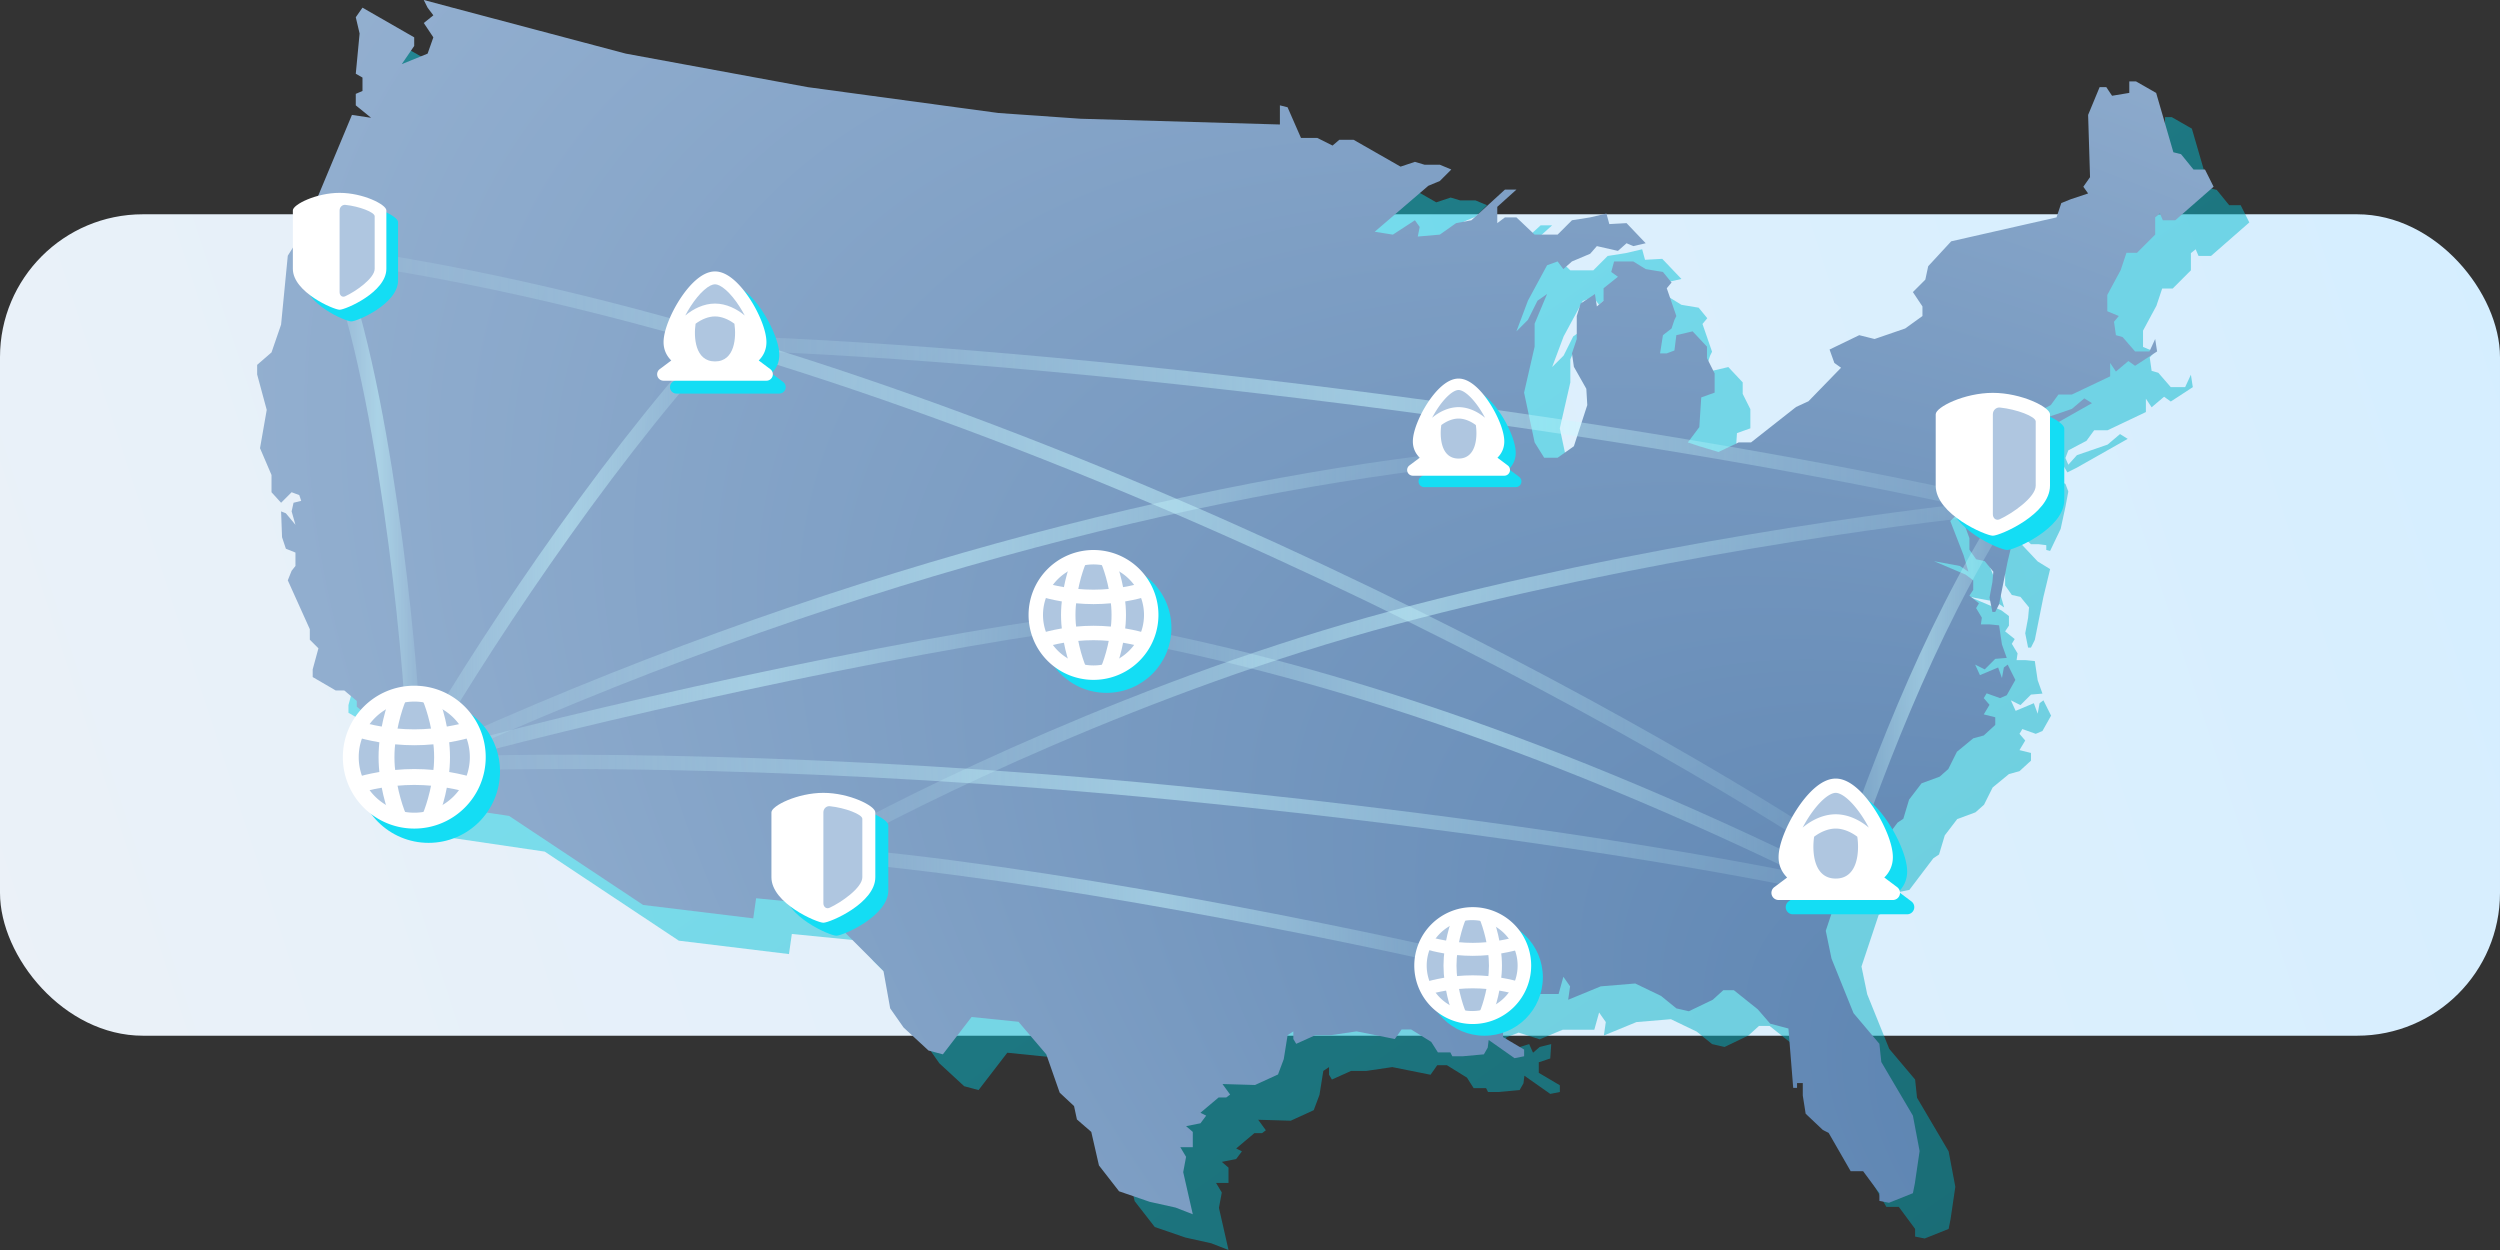 <svg width="350" height="175" fill="none" xmlns="http://www.w3.org/2000/svg"><rect width="100%" height="100%" fill="#333333" stroke="none"/><rect y="30" width="350" height="115" rx="20" fill="url(#a)"/><path opacity=".5" d="m306.86 18.005 2.413 8.312 1.072.268 1.743 2.145h1.609l1.207 2.413-5.363 4.693h-1.743l-.402-.938-.67.536v2.413l-2.548 2.547h-1.475l-.804 2.414-1.877 3.485v2.28l1.609.67-.67.804.268 1.877.938.268 1.743 2.011h2.011l.805-1.742.268 1.742-3.084 2.011-.938-.67-1.743 1.475-.805-1.207v1.877l-5.362 2.548h-1.877l-1.073 1.474-2.547 1.341-.403 1.073.403.938 1.206-1.34 4.291-1.475 1.742-1.475 1.073.67-7.106 4.022-1.34.67-.939-1.608-.938 2.547 1.608.67.403 1.073-.403 2.145-.67 3.084-1.475 3.083-.536-.134v-.67l-1.072-.134h-1.073l-1.475-1.34.268 1.474 2.145 2.28 1.743 1.072-.938 3.888-1.207 6.033-.536 1.072h-.402l-.402-2.01.402-2.146.134-1.475-1.207-1.474-1.206-.269-.939-1.34v-1.609l-.536-1.475V77.13l.536-.67-.536-1.475v.939l-2.145 2.01 1.877 4.827.67 2.28-1.207-.805-3.619-.67 4.424 1.877 1.072.804v1.34l-.536.805 1.341 1.073-.402.67.804 1.34-.134.94h1.207l1.34.133.402 2.682.671 1.877-1.609.134-1.475 1.475-1.341-.67.671 1.474 2.547-1.073.536 1.475.269-1.475.536-.402 1.072 2.145-1.206 2.145-.939.403-1.877-.671-.402.671.805.938-.805 1.341 1.609.402v1.073l-1.609 1.474-1.475.403-2.279 1.876-1.206 2.414-1.207 1.072-2.547.939-1.743 2.279-.805 2.681-.804.537-3.352 4.424-3.352.67.537 2.145-1.475.671-2.413 7.239.804 3.888 3.084 7.642 3.62 4.291.268 2.547 4.424 7.508.938 4.96-.67 4.559-.268 1.34-3.352 1.341-1.34-.268v-1.073l-2.28-3.083h-1.743l-3.083-5.363-.805-.402-2.413-2.279-.402-2.548v-1.743h-.804v.671h-.537l-.67-8.312-2.547-.671-1.743-2.011-3.352-2.681h-1.475l-1.475 1.34-3.351 1.609-1.743-.402-2.145-1.743-3.62-1.743-4.827.402-4.558 1.877.268-1.877-.938-1.34-.671 2.413h-4.424l-3.218 1.341-2.949-.939-1.743.671v.938l1.072.67 2.146-.67.536 1.207.938-.805 1.609-.402-.134 2.011-1.609.536v1.475l2.95 1.743v.939l-1.341.268-3.62-2.548-.134 1.073-.536.938-2.95.269h-1.474l-.269-.537h-1.742l-.939-1.474-2.815-1.743h-1.341l-.939 1.34-5.362-1.072-3.62.536h-2.145l-2.682 1.207-.402-.671v-1.072l-.804.536-.537 3.352-.804 2.145-3.218 1.475-4.558-.134 1.073 1.474-.537.403h-1.072l-2.548 2.145.805.402-.805 1.072-2.011.403.939.804v2.145h-1.743l.804 1.341-.402 2.145 1.341 5.899-2.413-.938-3.62-.805-4.291-1.475-2.815-3.62-1.073-4.692-2.011-1.743-.402-1.877-2.011-1.877-1.877-5.363-3.888-4.558-6.569-.67-4.022 5.228-2.011-.536-3.486-3.218-1.877-2.681-.939-5.229-6.435-6.435-1.877-2.815-9.519-.939-.402 2.816-15.418-1.877-18.77-12.469-12.736-1.877.134-4.022-3.486-5.363h-1.34l.133-1.609-.938-.938-.805.402-2.279-1.877v-.804l-1.743-1.475h-1.206l-3.218-1.877v-1.073l.804-2.949-1.206-1.207v-1.474l-3.084-6.838.537-1.34.536-.671v-1.877l-1.34-.536-.537-1.61-.134-3.619.67.268 1.34 1.609-.535-1.877.268-1.207 1.072-.268-.268-.804-1.072-.402-1.475 1.474-1.341-1.474v-2.414l-1.609-3.754.939-5.362L41 57.422V56.08l2.011-1.742 1.34-3.889.94-9.652 1.608-2.548.938-.536v-1.207l6.436-15.418 2.681.402-2.145-1.742v-1.61l.939-.401V15.86l-.939-.537.536-5.63-.536-2.28.939-1.34 7.24 4.156v1.206l-1.743 2.548 3.62-1.475.804-2.28-1.34-2.01 1.34-1.073-.805-1.072L64.328 5l4.022 1.073 24.267 6.435L118.09 17.2l26.68 3.62 11.53.805 27.886.804v-2.681l1.073.268 1.877 4.29h2.279l2.145 1.072.938-.804h2.011l6.57 3.754 2.011-.67 1.341.402h2.145l1.609.67-1.609 1.61-1.609.67-7.508 6.435 2.547.402 3.084-2.011.67.938-.268 1.341 3.084-.268 2.279-1.609 2.145-.402 4.692-4.29h1.609l-2.681 2.413v2.28l1.072-.805h1.609l2.548 2.413h3.217l2.011-2.011 2.548-.402 2.279-.536.402 1.474 2.413-.134 2.682 2.816-1.743.402-.939-.402-1.206 1.072-2.95-.67-.938 1.072-2.548 1.073-1.206 1.072-.805-1.072-1.475.536-2.681 4.96-1.609 4.291 1.609-1.609.939-1.877.402-.804 1.34-.939-1.742 4.157v3.217l-1.475 6.435 1.475 6.972 1.34 2.145h1.877l2.279-1.609 1.877-5.765-.134-2.279-1.743-3.083-.268-1.877.671-2.011v-3.218l.536-1.743 2.011-1.34.268 1.742.939-.804v-1.743l2.011-1.609-.939-.67.402-1.475h2.682l1.743 1.072 2.413.403 1.207 1.474-.671.805 1.341 3.888-.268.536-.402 1.207-1.207.938-.402 2.548h.938l1.073-.403.268-2.145 2.279-.536 2.011 2.145v1.609l1.073 2.145v2.681l-1.877.67-.268 4.157-1.609 2.145 1.609.536 2.681.805 2.815-1.34h1.743l6.302-4.962 1.742-.804 4.559-4.692-.939-.67-.67-1.878 4.156-2.01 2.145.536 4.29-1.475 2.414-1.743v-1.34l-1.341-2.012 1.743-1.743.402-1.877 3.218-3.486 14.747-3.351.671-2.011 1.34-.537 2.414-.804-.671-.939.939-1.34-.268-8.715 1.609-3.888h.938l.804 1.207 2.414-.402v-1.61h.938l2.816 1.61z" fill="url(#b)"/><path d="m301.86 13.005 2.413 8.312 1.072.268 1.743 2.145h1.609l1.207 2.413-5.363 4.693h-1.743l-.402-.938-.67.536v2.413l-2.548 2.547h-1.475l-.804 2.414-1.877 3.485v2.28l1.609.67-.67.804.268 1.877.938.268 1.743 2.011h2.011l.805-1.742.268 1.742-3.084 2.011-.938-.67-1.743 1.475-.805-1.207v1.877l-5.362 2.548h-1.877l-1.073 1.474-2.547 1.341-.403 1.073.403.938 1.206-1.34 4.291-1.475 1.742-1.475 1.073.67-7.106 4.022-1.34.67-.939-1.608-.938 2.547 1.608.67.403 1.073-.403 2.145-.67 3.084-1.475 3.083-.536-.134v-.67l-1.072-.134h-1.073l-1.475-1.34.268 1.474 2.145 2.28 1.743 1.072-.938 3.888-1.207 6.033-.536 1.072h-.402l-.402-2.01.402-2.146.134-1.475-1.207-1.474-1.206-.269-.939-1.34v-1.609l-.536-1.475V72.13l.536-.67-.536-1.475v.939l-2.145 2.01 1.877 4.827.67 2.28-1.207-.805-3.619-.67 4.424 1.877 1.072.804v1.34l-.536.805 1.341 1.073-.402.67.804 1.34-.134.94h1.207l1.34.133.402 2.682.671 1.877-1.609.134-1.475 1.475-1.341-.67.671 1.474 2.547-1.073.536 1.475.269-1.475.536-.402 1.072 2.145-1.206 2.145-.939.403-1.877-.67-.402.67.805.938-.805 1.341 1.609.402v1.073l-1.609 1.474-1.475.403-2.279 1.876-1.206 2.414-1.207 1.072-2.547.939-1.743 2.279-.805 2.681-.804.537-3.352 4.424-3.352.67.537 2.145-1.475.671-2.413 7.239.804 3.888 3.084 7.642 3.62 4.291.268 2.547 4.424 7.508.938 4.96-.67 4.559-.268 1.34-3.352 1.341-1.34-.268v-1.073l-2.28-3.083h-1.743l-3.083-5.363-.805-.402-2.413-2.279-.402-2.548v-1.743h-.804v.671h-.537l-.67-8.312-2.547-.671-1.743-2.011-3.352-2.681h-1.475l-1.475 1.34-3.351 1.609-1.743-.402-2.145-1.743-3.62-1.743-4.827.402-4.558 1.877.268-1.877-.938-1.34-.671 2.413h-4.424l-3.218 1.341-2.949-.939-1.743.671v.938l1.072.67 2.146-.67.536 1.207.938-.805 1.609-.402-.134 2.011-1.609.536v1.475l2.95 1.743v.939l-1.341.268-3.62-2.548-.134 1.073-.536.938-2.95.269h-1.474l-.269-.537h-1.742l-.939-1.474-2.815-1.743h-1.341l-.939 1.34-5.362-1.072-3.62.536h-2.145l-2.682 1.207-.402-.671v-1.072l-.804.536-.537 3.352-.804 2.145-3.218 1.475-4.558-.134 1.073 1.474-.537.403h-1.072l-2.548 2.145.805.402-.805 1.072-2.011.403.939.804v2.145h-1.743l.804 1.341-.402 2.145 1.341 5.899-2.413-.938-3.62-.805-4.291-1.475-2.815-3.62-1.073-4.692-2.011-1.743-.402-1.877-2.011-1.877-1.877-5.363-3.888-4.558-6.569-.67-4.022 5.228-2.011-.536-3.486-3.218-1.877-2.681-.939-5.229-6.435-6.435-1.877-2.815-9.519-.939-.402 2.816-15.418-1.877-18.77-12.469-12.736-1.877.134-4.022-3.486-5.363h-1.34l.133-1.609-.938-.938-.805.402-2.279-1.877v-.804L48.2 96.664h-1.206l-3.218-1.877v-1.073l.804-2.949-1.206-1.207v-1.474l-3.084-6.838.537-1.34.536-.671v-1.877l-1.34-.536-.537-1.61-.134-3.619.67.268 1.34 1.609-.535-1.877.268-1.207 1.072-.268-.268-.804-1.072-.402-1.475 1.474-1.341-1.474v-2.414l-1.609-3.754.939-5.362L36 52.422V51.08l2.011-1.742 1.34-3.889.94-9.652 1.608-2.548.938-.536v-1.207l6.436-15.418 2.681.402-2.145-1.742v-1.61l.939-.401V10.86l-.939-.537.536-5.63-.536-2.28.939-1.34 7.24 4.156v1.206l-1.743 2.548 3.62-1.475.804-2.28-1.34-2.01 1.34-1.073-.805-1.072L59.328 0l4.022 1.073 24.267 6.435L113.09 12.2l26.68 3.62 11.53.805 27.886.804v-2.681l1.073.268 1.877 4.29h2.279l2.145 1.072.938-.804h2.011l6.57 3.754 2.011-.67 1.341.402h2.145l1.609.67-1.609 1.61-1.609.67-7.508 6.435 2.547.402 3.084-2.011.67.938-.268 1.341 3.084-.268 2.279-1.609 2.145-.402 4.692-4.29h1.609l-2.681 2.413v2.28l1.072-.805h1.609l2.548 2.413h3.217l2.011-2.011 2.548-.402 2.279-.537.402 1.475 2.413-.134 2.682 2.816-1.743.402-.939-.402-1.206 1.072-2.95-.67-.938 1.072-2.548 1.073-1.206 1.072-.805-1.072-1.475.536-2.681 4.96-1.609 4.291 1.609-1.609.939-1.877.402-.804 1.34-.939-1.742 4.157v3.217l-1.475 6.435 1.475 6.972 1.34 2.145h1.877l2.279-1.609 1.877-5.765-.134-2.279-1.743-3.083-.268-1.877.671-2.011v-3.218l.536-1.743 2.011-1.34.268 1.742.939-.804v-1.743l2.011-1.609-.939-.67.402-1.475h2.682l1.743 1.072 2.413.403 1.207 1.474-.671.805 1.341 3.888-.268.536-.402 1.207-1.207.938-.402 2.548h.938l1.073-.403.268-2.145 2.279-.536 2.011 2.145v1.609l1.073 2.145v2.681l-1.877.67-.268 4.157-1.609 2.145 1.609.536 2.681.805 2.815-1.34h1.743l6.302-4.962 1.742-.804 4.559-4.692-.939-.67-.67-1.878 4.156-2.01 2.145.536 4.29-1.475 2.414-1.743v-1.34l-1.341-2.012 1.743-1.743.402-1.877 3.218-3.486 14.747-3.351.671-2.011 1.34-.537 2.414-.804-.671-.939.939-1.34-.268-8.715 1.609-3.888h.938l.804 1.207 2.414-.402v-1.61h.938l2.816 1.61z" fill="url(#c)"/><path fill-rule="evenodd" clip-rule="evenodd" d="M49.647 35.01c83.407 12.431 173.349 60.952 207.902 83.654l-1.098 1.672C222.004 97.704 132.346 49.358 49.353 36.989l.294-1.978z" fill="url(#d)"/><path fill-rule="evenodd" clip-rule="evenodd" d="M164.402 111.995c-48.753-4.795-89.571-4.661-103.855-3.996l-.093-1.998c14.382-.669 55.297-.801 104.144 4.004 48.83 4.803 82.409 11.009 93.13 13.521l-.456 1.948c-10.612-2.488-44.1-8.682-92.87-13.479z" fill="url(#e)"/><path fill-rule="evenodd" clip-rule="evenodd" d="M115.078 118.503c30.878 2.406 74.305 11.354 92.15 15.523l-.455 1.948c-17.822-4.164-61.129-13.083-91.851-15.477l.156-1.994z" fill="url(#f)"/><path fill-rule="evenodd" clip-rule="evenodd" d="M206.106 64.995c-37.391 3.988-89.786 16.459-146.188 42.414l-.836-1.817c56.598-26.045 109.203-38.575 146.812-42.586l.212 1.989z" fill="url(#g)"/><path fill-rule="evenodd" clip-rule="evenodd" d="M154.174 87.015c25.597 4.517 59.187 14.048 102.769 35.588l-.886 1.793c-43.418-21.459-76.828-30.928-102.231-35.411l.348-1.97z" fill="url(#h)"/><path fill-rule="evenodd" clip-rule="evenodd" d="M101.032 47c47.561 1.502 126.125 11.01 179.189 23.025l-.442 1.95C226.843 59.99 148.407 50.498 100.968 49l.064-2z" fill="url(#i)"/><path fill-rule="evenodd" clip-rule="evenodd" d="M54.383 76.13c-1.748-13.364-4.363-27.903-7.827-37.8l1.888-.66c3.536 10.102 6.171 24.814 7.923 38.2C58.119 89.263 59 101.437 59 106.5h-2c0-4.937-.869-17.013-2.617-30.37z" fill="url(#j)"/><path fill-rule="evenodd" clip-rule="evenodd" d="M57.13 106.507c8.523-15.04 26.065-41.608 42.132-59.182l1.476 1.35C84.805 66.1 67.348 92.533 58.87 107.493l-1.74-.986z" fill="url(#k)"/><path fill-rule="evenodd" clip-rule="evenodd" d="M256.055 124.174c4.999-14.497 12.531-35.601 24.102-53.713l1.686 1.077c-11.429 17.889-18.897 38.785-23.898 53.288l-1.89-.652z" fill="url(#l)"/><path fill-rule="evenodd" clip-rule="evenodd" d="M57.225 106.038c24.54-7.01 68.087-16.522 94.142-20.03l.266 1.983c-25.945 3.493-69.398 12.982-93.858 19.97l-.55-1.923z" fill="url(#m)"/><path fill-rule="evenodd" clip-rule="evenodd" d="M194.742 85.534c34.467-9.218 71.124-14.193 85.163-15.53l.19 1.991c-13.961 1.33-50.504 6.289-84.837 15.47-34.297 9.173-66.817 25.101-78.763 31.904l-.99-1.738c12.054-6.864 44.734-22.87 79.237-32.097z" fill="url(#n)"/><circle cx="60" cy="108" r="10" fill="#14DDF4"/><circle cx="57.815" cy="105.815" r="8.333" fill="#AFC6E0"/><path fill-rule="evenodd" clip-rule="evenodd" d="M58 98.222a7.778 7.778 0 1 0 0 15.556 7.778 7.778 0 0 0 0-15.556zM48 106c0-5.523 4.477-10 10-10s10 4.477 10 10-4.477 10-10 10-10-4.477-10-10z" fill="#fff"/><path fill-rule="evenodd" clip-rule="evenodd" d="M50.574 101.057c1.008.336 4.001 1.054 7.426 1.054s6.418-.718 7.426-1.054l.703 2.108c-1.213.404-4.443 1.168-8.129 1.168s-6.916-.764-8.13-1.168l.704-2.108z" fill="#fff"/><path fill-rule="evenodd" clip-rule="evenodd" d="M60.778 106c0-3.365-1.063-6.695-1.577-7.896l2.042-.875C61.84 98.621 63 102.254 63 106c0 3.746-1.16 7.379-1.757 8.771l-2.042-.875c.514-1.201 1.577-4.531 1.577-7.896zM53 106c0-3.746 1.16-7.379 1.756-8.771l2.043.875c-.514 1.2-1.577 4.531-1.577 7.896s1.063 6.695 1.577 7.896l-2.043.875C54.16 113.379 53 109.746 53 106z" fill="#fff"/><path fill-rule="evenodd" clip-rule="evenodd" d="M50.574 110.943c1.008-.336 4.001-1.054 7.426-1.054s6.418.718 7.426 1.054l.703-2.108c-1.213-.404-4.443-1.168-8.129-1.168s-6.916.764-8.13 1.168l.704 2.108z" fill="#fff"/><path d="M281 57c-4 0-8 2-8 3v10c0 4 7 7 8 7s8-3 8-7V60c0-1-4-3-8-3z" fill="#14DDF4"/><path d="M279 55c-4 0-8 2-8 3v10c0 4 7 7 8 7s8-3 8-7V58c0-1-4-3-8-3z" fill="#fff"/><path d="M279 58v14c0 .552.445.928.947.7 1.78-.81 5.053-3.082 5.053-4.7v-9c0-.698-2.663-1.7-5.002-1.945-.549-.057-.998.392-.998.945z" fill="#AFC6E0"/><path fill-rule="evenodd" clip-rule="evenodd" d="M259 111c-1.117 0-2.162.633-3.021 1.391-.886.782-1.724 1.829-2.443 2.941a19.835 19.835 0 0 0-1.795 3.475c-.44 1.123-.741 2.26-.741 3.193 0 1.205.484 2.142 1.197 2.852L250.4 126.2a1 1 0 0 0 .6 1.8h16a1 1 0 0 0 .6-1.8l-1.797-1.348c.713-.71 1.197-1.647 1.197-2.852 0-.933-.301-2.07-.741-3.193a19.897 19.897 0 0 0-1.794-3.475c-.72-1.112-1.558-2.159-2.444-2.941-.858-.758-1.904-1.391-3.021-1.391z" fill="#14DDF4"/><path fill-rule="evenodd" clip-rule="evenodd" d="M257 109c-1.117 0-2.162.633-3.021 1.391-.886.782-1.724 1.829-2.443 2.941a19.835 19.835 0 0 0-1.795 3.475c-.44 1.123-.741 2.26-.741 3.193 0 1.205.484 2.142 1.197 2.852L248.4 124.2a1 1 0 0 0 .6 1.8h16a1 1 0 0 0 .6-1.8l-1.797-1.348c.713-.71 1.197-1.647 1.197-2.852 0-.933-.301-2.07-.741-3.193a19.897 19.897 0 0 0-1.794-3.475c-.72-1.112-1.558-2.159-2.444-2.941-.858-.758-1.904-1.391-3.021-1.391z" fill="#fff"/><path fill-rule="evenodd" clip-rule="evenodd" d="M257 116c1.016 0 2.1.446 3.022 1.139.304 2.038.106 5.852-3.011 5.861h-.021c-3.118-.008-3.315-3.823-3.012-5.861.923-.693 2.006-1.139 3.022-1.139zm4.629-.137c-.257-.489-.54-.976-.843-1.445-.656-1.013-1.381-1.903-2.088-2.528-.735-.648-1.315-.89-1.698-.89-.382 0-.962.242-1.698.89-.707.625-1.431 1.515-2.087 2.528a18.75 18.75 0 0 0-.844 1.445c1.231-1.041 2.888-1.863 4.629-1.863 1.741 0 3.398.822 4.629 1.863z" fill="#AFC6E0"/><circle cx="154.909" cy="87.909" r="9.091" fill="#14DDF4"/><circle cx="152.923" cy="85.922" r="7.576" fill="#AFC6E0"/><path fill-rule="evenodd" clip-rule="evenodd" d="M153.091 79.02a7.071 7.071 0 1 0 0 14.142 7.071 7.071 0 0 0 0-14.142zM144 86.09a9.09 9.09 0 0 1 9.091-9.09 9.09 9.09 0 1 1 0 18.182A9.09 9.09 0 0 1 144 86.09z" fill="#fff"/><path fill-rule="evenodd" clip-rule="evenodd" d="M146.34 81.597c.917.306 3.637.958 6.751.958 3.114 0 5.834-.652 6.751-.958l.639 1.917c-1.103.367-4.039 1.062-7.39 1.062s-6.287-.695-7.39-1.062l.639-1.917z" fill="#fff"/><path fill-rule="evenodd" clip-rule="evenodd" d="M155.616 86.09c0-3.058-.966-6.086-1.433-7.177l1.856-.796c.543 1.266 1.597 4.568 1.597 7.974 0 3.405-1.054 6.708-1.597 7.974l-1.856-.796c.467-1.092 1.433-4.12 1.433-7.178zm-7.071 0c0-3.405 1.055-6.707 1.597-7.973l1.857.796c-.468 1.091-1.433 4.119-1.433 7.178s.965 6.087 1.433 7.178l-1.857.795c-.542-1.265-1.597-4.568-1.597-7.973z" fill="#fff"/><path fill-rule="evenodd" clip-rule="evenodd" d="M146.34 90.585c.917-.306 3.637-.958 6.751-.958 3.114 0 5.834.652 6.751.958l.639-1.917c-1.103-.367-4.039-1.062-7.39-1.062s-6.287.695-7.39 1.062l.639 1.917z" fill="#fff"/><path d="M117.091 112.818c-3.636 0-7.273 1.819-7.273 2.728v9.091c0 3.636 6.364 6.363 7.273 6.363.909 0 7.273-2.727 7.273-6.363v-9.091c0-.909-3.637-2.728-7.273-2.728z" fill="#14DDF4"/><path d="M115.273 111c-3.637 0-7.273 1.818-7.273 2.727v9.091c0 3.637 6.364 6.364 7.273 6.364.909 0 7.272-2.727 7.272-6.364v-9.091c0-.909-3.636-2.727-7.272-2.727z" fill="#fff"/><path d="M115.273 113.727v12.727c0 .502.404.844.861.636 1.618-.735 4.593-2.801 4.593-4.272v-8.182c0-.634-2.42-1.545-4.547-1.768-.499-.052-.907.357-.907.859z" fill="#AFC6E0"/><path fill-rule="evenodd" clip-rule="evenodd" d="M101.9 39.8c-1.005 0-1.946.57-2.719 1.252-.797.703-1.552 1.646-2.199 2.646a17.916 17.916 0 0 0-1.615 3.129c-.396 1.01-.667 2.033-.667 2.873 0 1.084.435 1.927 1.077 2.567L94.16 53.48a.9.9 0 0 0 .54 1.62h14.4a.901.901 0 0 0 .54-1.62l-1.617-1.213c.642-.64 1.077-1.482 1.077-2.567 0-.84-.271-1.863-.667-2.873a17.852 17.852 0 0 0-1.615-3.129c-.647-1-1.401-1.943-2.199-2.647-.773-.681-1.713-1.251-2.719-1.251z" fill="#14DDF4"/><path fill-rule="evenodd" clip-rule="evenodd" d="M100.1 38c-1.005 0-1.946.57-2.719 1.252-.797.703-1.552 1.646-2.199 2.646a17.92 17.92 0 0 0-1.615 3.129c-.396 1.01-.667 2.033-.667 2.873 0 1.085.435 1.927 1.077 2.567L92.36 51.68a.9.9 0 0 0 .54 1.62h14.4a.901.901 0 0 0 .54-1.62l-1.617-1.213c.642-.64 1.077-1.482 1.077-2.567 0-.84-.271-1.863-.667-2.873a17.857 17.857 0 0 0-1.615-3.129c-.647-1-1.401-1.943-2.199-2.646-.773-.682-1.713-1.252-2.719-1.252z" fill="#fff"/><path fill-rule="evenodd" clip-rule="evenodd" d="M100.1 44.3c.915 0 1.89.402 2.72 1.025.273 1.834.095 5.267-2.71 5.275h-.019c-2.806-.008-2.984-3.441-2.71-5.276.83-.622 1.805-1.024 2.719-1.024zm4.166-.123c-.231-.44-.486-.88-.759-1.3-.59-.913-1.242-1.714-1.879-2.276-.662-.584-1.183-.801-1.528-.801-.344 0-.866.217-1.528.801-.637.562-1.288 1.363-1.879 2.275-.273.422-.528.86-.759 1.3 1.108-.937 2.6-1.676 4.166-1.676 1.567 0 3.058.74 4.166 1.677z" fill="#AFC6E0"/><circle cx="207.818" cy="136.819" r="8.182" fill="#14DDF4"/><circle cx="206.03" cy="135.03" r="6.818" fill="#AFC6E0"/><path fill-rule="evenodd" clip-rule="evenodd" d="M206.182 128.818a6.364 6.364 0 1 0 0 12.727 6.364 6.364 0 0 0 0-12.727zM198 135.182a8.182 8.182 0 0 1 8.182-8.182 8.182 8.182 0 0 1 8.182 8.182 8.182 8.182 0 0 1-8.182 8.182 8.182 8.182 0 0 1-8.182-8.182z" fill="#fff"/><path fill-rule="evenodd" clip-rule="evenodd" d="M200.106 131.138c.825.275 3.274.862 6.076.862 2.802 0 5.251-.587 6.076-.862l.575 1.725c-.993.33-3.635.955-6.651.955s-5.658-.625-6.651-.955l.575-1.725z" fill="#fff"/><path fill-rule="evenodd" clip-rule="evenodd" d="M208.454 135.182c0-2.754-.869-5.478-1.29-6.46l1.671-.717c.489 1.14 1.438 4.112 1.438 7.177 0 3.065-.949 6.037-1.438 7.176l-1.671-.716c.421-.982 1.29-3.707 1.29-6.46zm-6.363 0c0-3.065.949-6.037 1.437-7.177l1.671.717c-.421.982-1.29 3.706-1.29 6.46 0 2.753.869 5.478 1.29 6.46l-1.671.716c-.488-1.139-1.437-4.111-1.437-7.176z" fill="#fff"/><path fill-rule="evenodd" clip-rule="evenodd" d="M200.106 139.227c.825-.276 3.274-.863 6.076-.863 2.802 0 5.251.587 6.076.863l.575-1.725c-.993-.331-3.635-.956-6.651-.956s-5.658.625-6.651.956l.575 1.725z" fill="#fff"/><path d="M49.182 28.637c-3.273 0-6.546 1.636-6.546 2.454v8.182c0 3.273 5.728 5.727 6.546 5.727.818 0 6.545-2.454 6.545-5.727v-8.182c0-.818-3.272-2.454-6.545-2.454z" fill="#14DDF4"/><path d="M47.545 27C44.273 27 41 28.636 41 29.454v8.182c0 3.273 5.727 5.728 6.545 5.728.819 0 6.546-2.455 6.546-5.728v-8.182c0-.818-3.273-2.454-6.546-2.454z" fill="#fff"/><path d="M47.545 29.454V40.91c0 .452.364.76.776.572 1.456-.662 4.134-2.521 4.134-3.845v-7.364c0-.57-2.18-1.39-4.093-1.59-.45-.048-.817.32-.817.772z" fill="#AFC6E0"/><path fill-rule="evenodd" clip-rule="evenodd" d="M205.8 54.6c-.894 0-1.73.506-2.417 1.112-.709.626-1.379 1.464-1.954 2.353a15.906 15.906 0 0 0-1.436 2.78c-.352.899-.593 1.808-.593 2.555 0 .964.387 1.713.958 2.281l-1.438 1.079a.8.8 0 0 0 .48 1.44h12.8a.8.8 0 0 0 .48-1.44l-1.437-1.079c.57-.568.957-1.317.957-2.281 0-.747-.241-1.656-.592-2.554a15.974 15.974 0 0 0-1.436-2.781c-.576-.89-1.246-1.727-1.955-2.353-.687-.606-1.523-1.112-2.417-1.112z" fill="#14DDF4"/><path fill-rule="evenodd" clip-rule="evenodd" d="M204.2 53c-.894 0-1.73.507-2.417 1.113-.709.625-1.379 1.463-1.955 2.352a15.968 15.968 0 0 0-1.435 2.78c-.352.9-.593 1.808-.593 2.555 0 .964.387 1.713.958 2.282l-1.438 1.078a.8.8 0 0 0 .48 1.44h12.8a.8.8 0 0 0 .48-1.44l-1.438-1.078c.571-.569.958-1.318.958-2.282 0-.747-.241-1.656-.592-2.554a16.044 16.044 0 0 0-1.436-2.78c-.576-.89-1.246-1.728-1.955-2.353-.687-.606-1.523-1.113-2.417-1.113z" fill="#fff"/><path fill-rule="evenodd" clip-rule="evenodd" d="M204.2 58.6c.813 0 1.68.357 2.418.91.242 1.63.085 4.683-2.409 4.69h-.017c-2.494-.007-2.652-3.06-2.409-4.69.737-.553 1.604-.91 2.417-.91zm3.703-.11a14.53 14.53 0 0 0-.675-1.156c-.524-.81-1.104-1.523-1.67-2.022-.588-.519-1.052-.712-1.358-.712-.306 0-.77.193-1.358.712-.566.5-1.146 1.211-1.67 2.022-.243.375-.47.765-.675 1.156.985-.833 2.311-1.49 3.703-1.49 1.393 0 2.718.657 3.703 1.49z" fill="#AFC6E0"/><defs><linearGradient id="a" x1="0" y1="145" x2="350" y2="30" gradientUnits="userSpaceOnUse"><stop stop-color="#EBF1F8"/><stop offset="1" stop-color="#D5EEFF"/></linearGradient><linearGradient id="b" x1="41" y1="5" x2="212.92" y2="247.209" gradientUnits="userSpaceOnUse"><stop stop-color="#14DDF4"/><stop offset="1" stop-color="#00A3B5"/></linearGradient><linearGradient id="d" x1="49.353" y1="77.673" x2="257.549" y2="77.673" gradientUnits="userSpaceOnUse"><stop stop-color="#C7F9FF" stop-opacity=".1"/><stop offset=".509" stop-color="#C7F9FF" stop-opacity=".5"/><stop offset="1" stop-color="#C7F9FF" stop-opacity=".1"/></linearGradient><linearGradient id="e" x1="60.454" y1="115.568" x2="257.728" y2="115.568" gradientUnits="userSpaceOnUse"><stop stop-color="#C7F9FF" stop-opacity=".1"/><stop offset=".509" stop-color="#C7F9FF" stop-opacity=".5"/><stop offset="1" stop-color="#C7F9FF" stop-opacity=".1"/></linearGradient><linearGradient id="f" x1="114.922" y1="127.238" x2="207.228" y2="127.238" gradientUnits="userSpaceOnUse"><stop stop-color="#C7F9FF" stop-opacity=".1"/><stop offset=".509" stop-color="#C7F9FF" stop-opacity=".5"/><stop offset="1" stop-color="#C7F9FF" stop-opacity=".1"/></linearGradient><linearGradient id="g" x1="59.082" y1="85.207" x2="206.106" y2="85.207" gradientUnits="userSpaceOnUse"><stop stop-color="#C7F9FF" stop-opacity=".1"/><stop offset=".509" stop-color="#C7F9FF" stop-opacity=".5"/><stop offset="1" stop-color="#C7F9FF" stop-opacity=".1"/></linearGradient><linearGradient id="h" x1="153.826" y1="105.706" x2="256.943" y2="105.706" gradientUnits="userSpaceOnUse"><stop stop-color="#C7F9FF" stop-opacity=".1"/><stop offset=".509" stop-color="#C7F9FF" stop-opacity=".5"/><stop offset="1" stop-color="#C7F9FF" stop-opacity=".1"/></linearGradient><linearGradient id="i" x1="100.968" y1="59.488" x2="280.221" y2="59.488" gradientUnits="userSpaceOnUse"><stop stop-color="#C7F9FF" stop-opacity=".1"/><stop offset=".509" stop-color="#C7F9FF" stop-opacity=".5"/><stop offset="1" stop-color="#C7F9FF" stop-opacity=".1"/></linearGradient><linearGradient id="j" x1="46.556" y1="72.085" x2="59" y2="72.085" gradientUnits="userSpaceOnUse"><stop stop-color="#C7F9FF" stop-opacity=".1"/><stop offset=".509" stop-color="#C7F9FF" stop-opacity=".5"/><stop offset="1" stop-color="#C7F9FF" stop-opacity=".1"/></linearGradient><linearGradient id="k" x1="57.13" y1="77.409" x2="100.738" y2="77.409" gradientUnits="userSpaceOnUse"><stop stop-color="#C7F9FF" stop-opacity=".1"/><stop offset=".509" stop-color="#C7F9FF" stop-opacity=".5"/><stop offset="1" stop-color="#C7F9FF" stop-opacity=".1"/></linearGradient><linearGradient id="l" x1="256.055" y1="97.644" x2="281.843" y2="97.644" gradientUnits="userSpaceOnUse"><stop stop-color="#C7F9FF" stop-opacity=".1"/><stop offset=".509" stop-color="#C7F9FF" stop-opacity=".5"/><stop offset="1" stop-color="#C7F9FF" stop-opacity=".1"/></linearGradient><linearGradient id="m" x1="57.225" y1="96.985" x2="151.633" y2="96.985" gradientUnits="userSpaceOnUse"><stop stop-color="#C7F9FF" stop-opacity=".1"/><stop offset=".509" stop-color="#C7F9FF" stop-opacity=".5"/><stop offset="1" stop-color="#C7F9FF" stop-opacity=".1"/></linearGradient><linearGradient id="n" x1="115.505" y1="94.687" x2="280.095" y2="94.687" gradientUnits="userSpaceOnUse"><stop stop-color="#C7F9FF" stop-opacity=".1"/><stop offset=".509" stop-color="#C7F9FF" stop-opacity=".5"/><stop offset="1" stop-color="#C7F9FF" stop-opacity=".1"/></linearGradient><radialGradient id="c" cx="0" cy="0" r="1" gradientUnits="userSpaceOnUse" gradientTransform="matrix(-274 -170 85.817 -138.318 310 170)"><stop stop-color="#567FAE"/><stop offset="1" stop-color="#95B1D1"/></radialGradient></defs></svg>